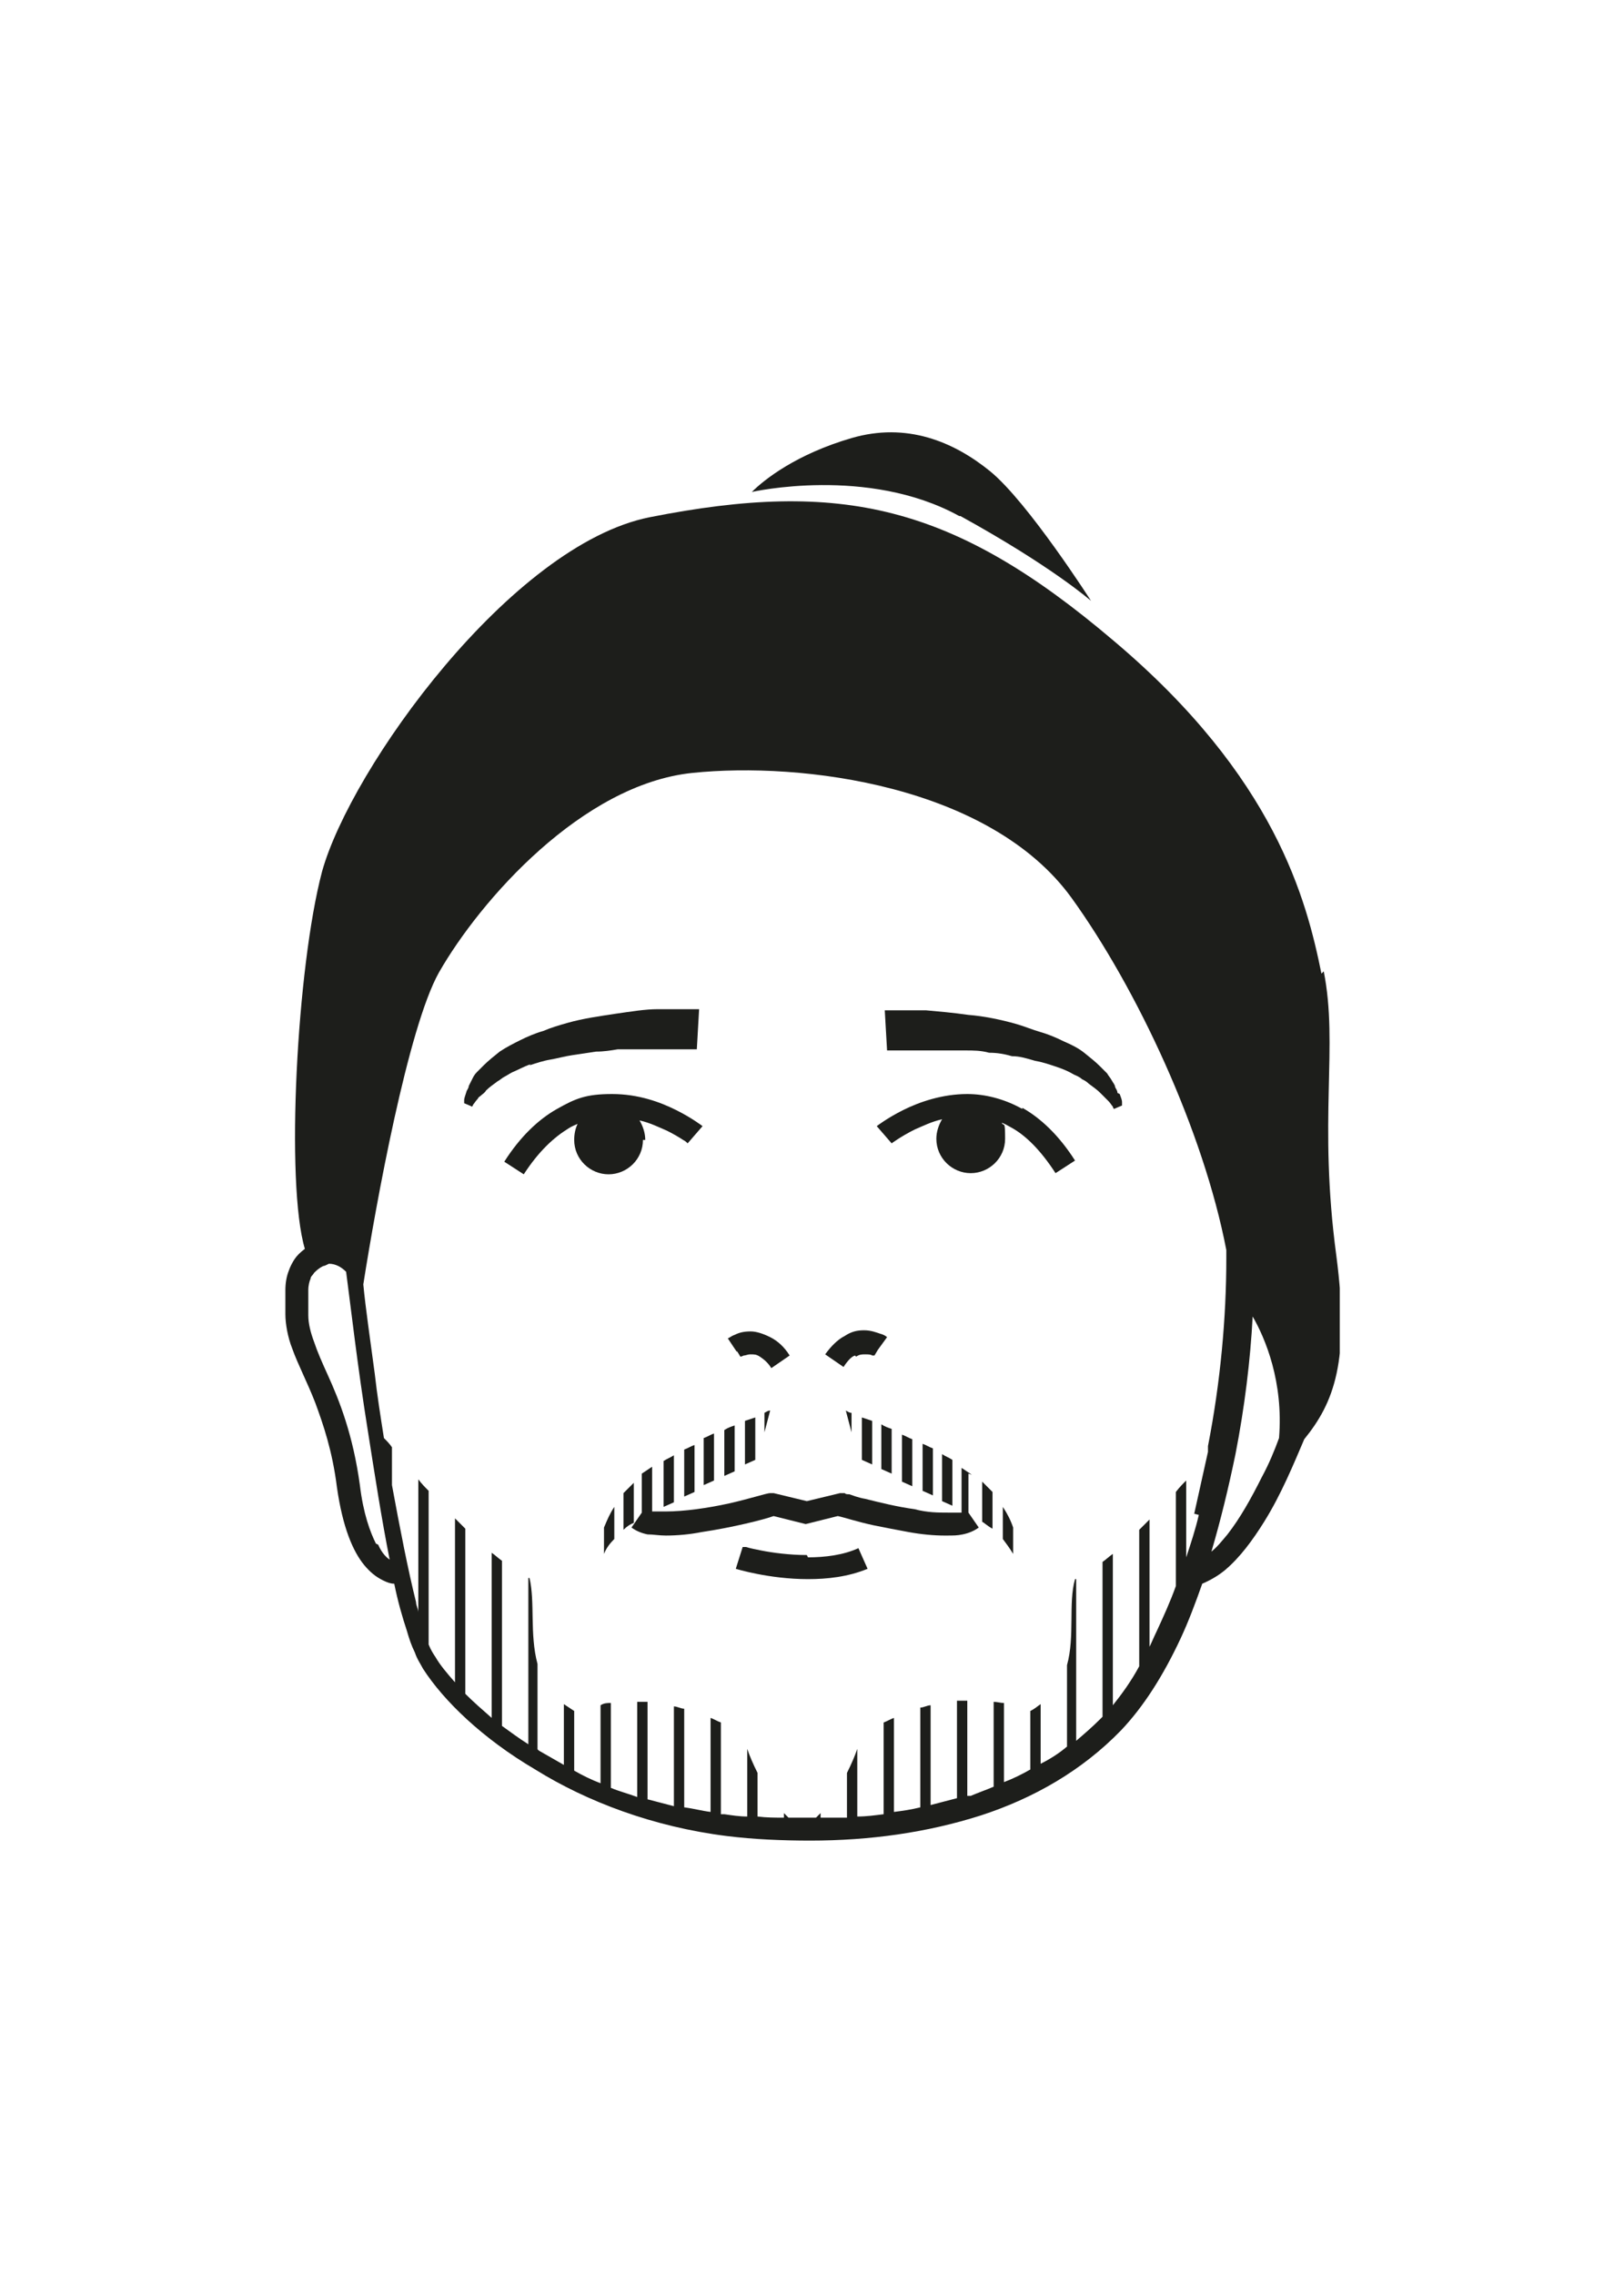 <?xml version="1.0" encoding="UTF-8"?>
<svg id="Ebene_1" xmlns="http://www.w3.org/2000/svg" version="1.1" xmlns:xlink="http://www.w3.org/1999/xlink" viewBox="0 0 141.7 198.4">
  <!-- Generator: Adobe Illustrator 29.6.1, SVG Export Plug-In . SVG Version: 2.1.1 Build 9)  -->
  <defs>
    <style>
      .st0 {
        fill: none;
      }

      .st1 {
        fill: #1d1e1b;
      }

      .st2 {
        clip-path: url(#clippath);
      }
    </style>
    <clipPath id="clippath">
      <rect class="st0" x="24.9" y="37.7" width="92" height="123"/>
    </clipPath>
  </defs>
  <g class="st2">
    <g>
      <path class="st1" d="M115.3,84.9c-1.3-6.4-4-17.1-18.1-29-14-11.9-23.8-14.1-40.5-10.8-12.1,2.4-26.1,21.9-28.6,30.9-2.2,8.3-3.2,27.2-1.5,32.9-.4.3-.7.6-.9.9-.2.3-.4.7-.5,1-.2.5-.3,1.1-.3,1.7,0,.6,0,1.3,0,2.1s.2,2,.6,3c.5,1.4,1.3,2.9,2,4.7.7,1.9,1.5,4.2,1.9,7.4.5,3.5,1.4,5.6,2.4,6.8.5.6,1,1,1.6,1.3.4.2.7.3,1,.3.3,1.5.7,2.9,1.1,4.1.2.7.4,1.3.7,1.9.2.6.5,1,.7,1.4,1.8,2.8,5.2,6.1,9.8,8.8,4.5,2.8,10.3,5,16.7,5.8,2.4.3,4.9.4,7.3.4,5.2,0,10.2-.7,14.9-2.2,4.6-1.5,8.8-3.9,12.2-7.4,2-2.1,3.7-4.8,5.2-8,.7-1.5,1.3-3.1,1.9-4.8.7-.3,1.4-.7,2-1.2,1.3-1.1,2.4-2.6,3.4-4.2,1.5-2.4,2.6-5.1,3.5-7.2,2.6-3.2,4-6.8,2.8-16-1.6-11.9.2-18.3-1.1-24.8h0ZM32.8,134.6c-.5-1-1.1-2.6-1.4-5.1-.6-4.4-1.8-7.4-2.8-9.6-.5-1.1-.9-2-1.2-2.9-.3-.8-.5-1.6-.5-2.3s0-1.7,0-2.2c0-.4.1-.8.2-1,0-.2.2-.3.3-.5.2-.2.4-.4.8-.6.1,0,.3-.1.5-.2.6,0,1.1.3,1.5.7.4,3,1,8.3,1.9,13.9.6,3.8,1.2,7.7,1.9,11.2-.3-.2-.7-.6-1-1.3h0ZM104.6,132.1c-.3,1.3-.7,2.5-1.1,3.7v-6.7c-.3.3-.6.6-.9,1v8.2c-.5,1.4-1.1,2.7-1.7,4-.2.4-.4.9-.6,1.3v-11.1c-.3.3-.6.6-.9.9v11.9c-.7,1.3-1.5,2.4-2.3,3.4v-13.2c-.3.2-.6.5-.9.7v13.5c0,0-.1.1-.2.2-.7.7-1.4,1.3-2.1,1.9v-14.1s0,0-.1,0c-.6,2.1,0,5-.7,7.5v7.1c-.7.6-1.5,1.1-2.3,1.5v-5.2c-.3.2-.5.4-.9.6v5.1c-.7.4-1.5.8-2.3,1.1v-6.9c-.3,0-.6-.1-.9-.1v7.4c-.7.3-1.3.5-2,.8,0,0-.2,0-.3,0v-8.3c-.3,0-.6,0-.9,0v8.5c-.8.2-1.5.4-2.3.6v-8.7c-.3,0-.6.2-.9.2v8.7c-.8.2-1.5.3-2.3.4v-8.2c-.3.1-.6.3-.9.4v8c-.8.1-1.5.2-2.3.2v-5.9c-.2.6-.5,1.3-.9,2.1v3.9c-.8,0-1.5,0-2.3,0v-.4c-.1.1-.3.3-.4.4-.3,0-.6,0-.9,0-.5,0-1,0-1.5,0-.1-.1-.3-.3-.4-.4v.4c-.8,0-1.5,0-2.3-.1v-3.8c-.4-.8-.7-1.5-.9-2.1v5.9c-.7,0-1.3-.1-2-.2-.1,0-.2,0-.3,0v-8c-.3-.1-.6-.3-.9-.4v8.2c-.8-.1-1.5-.3-2.3-.4v-8.6c-.3,0-.6-.2-.9-.2v8.7c-.8-.2-1.5-.4-2.3-.6v-8.5c-.3,0-.6,0-.9,0v8.3c-.8-.3-1.6-.5-2.3-.8v-7.4c-.3,0-.6,0-.9.2v6.8c-.8-.3-1.6-.7-2.3-1.1v-5.2c-.3-.2-.6-.4-.9-.6v5.3c-.7-.4-1.4-.8-2.1-1.2,0,0-.2-.1-.2-.2v-7.4c-.7-2.6-.2-5.4-.7-7.5,0,0,0,0-.1,0v14.5c-.8-.5-1.6-1.1-2.3-1.6v-14.4c-.3-.2-.6-.5-.9-.7v14.4c-.8-.7-1.6-1.4-2.3-2.1v-14.4c-.3-.3-.6-.6-.9-.9v14.3c-.7-.8-1.3-1.5-1.7-2.2-.2-.3-.4-.6-.6-1.1,0,0,0,0,0-.1v-13.3c-.3-.3-.6-.6-.9-1v11.6c0-.3-.2-.6-.2-.9-.7-2.8-1.4-6.4-2.1-10.2v-3.3c-.2-.3-.5-.6-.7-.8-.3-1.9-.6-3.8-.8-5.6-.4-3-.8-5.7-1-7.8,1.1-7,3.9-22.4,6.6-27.2,3.6-6.3,12.5-16.4,22.1-17.4,9.6-1,26,1.1,33.1,10.9,5.7,7.9,11.5,20.3,13.5,30.7,0,.3,0,.5,0,.8,0,5-.5,10.7-1.6,16.3,0,0,0,0,0,.1v.4c-.4,1.8-.8,3.6-1.2,5.4h0ZM111.6,125.4c-.4,1.1-.9,2.3-1.5,3.4-.9,1.8-1.9,3.6-3,5-.5.6-.9,1.1-1.4,1.5.8-2.7,1.5-5.6,2.1-8.5.8-4.1,1.3-8.2,1.5-12,1.1,1.9,2.7,5.7,2.3,10.6Z"/>
      <path class="st1" d="M83.8,45c8,4.4,11.4,7.4,11.4,7.4,0,0-5.5-8.6-8.8-11.3-3.2-2.6-7.3-4.3-12.1-2.9-4.8,1.4-7.6,3.6-8.7,4.7,0,0,10.1-2.3,18.1,2.1h0Z"/>
      <path class="st1" d="M56.3,99.4c0-.6-.2-1.2-.5-1.7.9.2,1.7.6,2.4.9.6.3,1.1.6,1.4.8.2.1.3.2.4.3h0c0,0,0,0,0,0l1.3-1.5s-.9-.7-2.3-1.4c-1.4-.7-3.3-1.4-5.6-1.4s-3.2.4-4.8,1.3c-1.6.9-3.2,2.4-4.6,4.6l1.7,1.1c1.3-2,2.6-3.2,3.9-4,.3-.2.6-.3.8-.4-.2.4-.3.9-.3,1.4,0,1.7,1.4,3,3,3s3-1.3,3-3h0Z"/>
      <path class="st1" d="M60.4,99.6l-.2.3h0l.2-.3Z"/>
      <path class="st1" d="M46.2,92.9c.6-.2,1.2-.4,1.8-.5.6-.1,1.3-.3,2-.4.7-.1,1.3-.2,2-.3.7,0,1.3-.1,1.9-.2,1.3,0,2.5,0,3.5,0,1,0,1.9,0,2.5,0,.3,0,.5,0,.7,0,.2,0,.2,0,.2,0l.2-3.5s0,0-.3,0c-.2,0-.4,0-.7,0-.6,0-1.5,0-2.6,0-1.1,0-2.3.2-3.7.4-1.3.2-2.8.4-4.2.8-.7.2-1.4.4-2.1.7-.7.2-1.4.5-2,.8-.6.3-1.2.6-1.8,1-.5.4-1,.8-1.4,1.2-.2.2-.4.4-.6.6-.2.2-.3.4-.4.6-.1.2-.2.4-.3.6,0,.2-.2.4-.2.5-.1.3-.2.6-.2.7,0,.2,0,.3,0,.3l.7.3s0,0,.1-.2c.1-.1.2-.3.4-.5,0-.1.2-.2.3-.3.1-.1.3-.2.4-.4.3-.3.6-.5,1-.8.2-.1.4-.3.6-.4.2-.1.5-.3.7-.4.5-.2,1-.5,1.6-.7h0Z"/>
      <path class="st1" d="M77.8,99.9l-.2-.3.2.3Z"/>
      <path class="st1" d="M89.2,96.7c-1.6-.9-3.3-1.3-4.8-1.3-2.2,0-4.2.7-5.6,1.4-1.4.7-2.3,1.4-2.3,1.4l1.3,1.5s.8-.6,2-1.2c.7-.3,1.5-.7,2.4-.9-.3.5-.5,1.1-.5,1.7,0,1.7,1.4,3,3,3s3-1.3,3-3-.1-1-.3-1.4c.3.1.6.3.8.4,1.3.7,2.6,2,3.9,4l1.7-1.1c-1.4-2.2-3-3.7-4.6-4.6Z"/>
      <path class="st1" d="M97.5,95.3c0-.2-.1-.3-.2-.5,0-.2-.2-.4-.3-.6-.1-.2-.3-.4-.4-.6-.2-.2-.4-.4-.6-.6-.4-.4-.9-.8-1.4-1.2-.5-.4-1.1-.7-1.8-1-.6-.3-1.3-.6-2-.8-.7-.2-1.4-.5-2.1-.7-1.4-.4-2.9-.7-4.2-.8-1.4-.2-2.6-.3-3.7-.4-1.1,0-2,0-2.6,0-.3,0-.6,0-.7,0-.2,0-.3,0-.3,0l.2,3.5s0,0,.2,0c.2,0,.4,0,.7,0,.6,0,1.4,0,2.5,0,1,0,2.2,0,3.5,0,.6,0,1.3,0,2,.2.7,0,1.3.1,2,.3.7,0,1.3.2,2,.4.6.1,1.2.3,1.8.5.6.2,1.1.4,1.6.7.2.1.5.2.7.4.2.1.4.2.6.4.4.3.7.5,1,.8.1.1.3.3.4.4.1.1.2.2.3.3.2.2.3.4.4.5,0,.1.1.2.1.2l.7-.3s0,0,0-.3c0-.2-.1-.4-.2-.7h0Z"/>
      <path class="st1" d="M64.3,117.8l.3.5s.1,0,.3-.1c.2,0,.3-.1.6-.1s.5,0,.8.2c.3.2.7.5,1,1l1.6-1.1c-.5-.8-1.1-1.3-1.7-1.6-.6-.3-1.2-.5-1.7-.5-.6,0-1,.1-1.4.3-.3.1-.5.3-.6.3l.8,1.2h0c0,0,0,0,0,0Z"/>
      <path class="st1" d="M74.7,118.3c.3-.2.5-.2.8-.2.2,0,.5,0,.6.1,0,0,.1,0,.2,0h0s.3-.5.3-.5l.8-1.1s-.2-.2-.6-.3c-.3-.1-.8-.3-1.4-.3s-1.1.1-1.7.5c-.6.3-1.2.9-1.7,1.6l1.6,1.1c.4-.6.7-.9,1-1h0Z"/>
      <path class="st1" d="M84.8,128.6c-.3-.2-.6-.4-.9-.6v3.9h0s0,0,0,0c-.3,0-.7,0-1.2,0-.8,0-1.8,0-2.9-.3-1.5-.2-3.1-.6-4.3-.9-.6-.1-1.1-.3-1.4-.4-.2,0-.3,0-.4-.1,0,0,0,0-.1,0h0s-.3,0-.3,0l-2.9.7-2.9-.7h-.3c0,0,0,0,0,0-.3,0-1.8.5-3.6.9-1.8.4-3.9.7-5.5.7s-.9,0-1.2,0c0,0,0,0,0,0h0v-3.9c-.3.2-.6.4-.9.6v3.4l-.9,1.3c.4.3.9.5,1.4.6.5,0,1,.1,1.6.1,1,0,2.1-.1,3.1-.3,2.7-.4,5.5-1.1,6.3-1.4l2.8.7,2.8-.7c.5.1,1.7.5,3.1.8,1,.2,2,.4,3.1.6,1.1.2,2.2.3,3.1.3s1.1,0,1.6-.1c.5-.1,1-.3,1.4-.6l-.9-1.3v-3.4h0Z"/>
      <path class="st1" d="M70.4,135.6c-1.5,0-3-.2-4-.4-.5-.1-1-.2-1.3-.3-.2,0-.3,0-.3,0h0s0,0,0,0h0s-.6,1.9-.6,1.9c0,0,2.9.9,6.3.9,1.7,0,3.5-.2,5.2-.9l-.8-1.8c-1.3.6-2.9.8-4.4.8h0Z"/>
      <path class="st1" d="M52.7,135.5c.2-.5.5-.9.9-1.3v-2.8c-.4.6-.6,1.1-.9,1.8v2.3Z"/>
      <path class="st1" d="M55.3,129.3c-.3.3-.6.6-.9.9v3.2c.3-.3.6-.5.9-.6v-3.4Z"/>
      <path class="st1" d="M57.9,131.4l.9-.4v-4.1c-.3.2-.6.3-.9.5v4Z"/>
      <path class="st1" d="M59.7,130.5l.9-.4v-4.1c-.3.1-.6.3-.9.4v4.1Z"/>
      <path class="st1" d="M61.4,129.5l.9-.4v-4.1c-.3.1-.6.3-.9.4v4.1Z"/>
      <path class="st1" d="M64.1,124.3c-.3.1-.6.2-.9.4v4l.9-.4v-3.9h0Z"/>
      <path class="st1" d="M65,127.7l.9-.4v-3.7c-.3.1-.6.2-.9.3v3.8Z"/>
      <path class="st1" d="M66.7,124.9l.5-1.9c-.2,0-.3.1-.5.2v1.7h0Z"/>
      <path class="st1" d="M87.5,134.2c.3.4.6.8.9,1.3v-2.3c-.2-.6-.5-1.2-.9-1.8v2.8Z"/>
      <path class="st1" d="M85.7,129.3v3.4c.2.1.5.4.9.6v-3.2c-.3-.3-.6-.6-.9-.9Z"/>
      <path class="st1" d="M83.1,127.3c-.3-.2-.6-.3-.9-.5v4.1l.9.4v-4Z"/>
      <path class="st1" d="M80.5,125.9v4.1l.9.4v-4.1c-.3-.1-.6-.3-.9-.4Z"/>
      <path class="st1" d="M78.7,125.1v4.1l.9.4v-4.1c-.3-.1-.6-.3-.9-.4Z"/>
      <path class="st1" d="M77.8,128.6v-4c-.3-.1-.6-.2-.9-.4v3.9l.9.4h0Z"/>
      <path class="st1" d="M75.2,127.3l.9.4v-3.8c-.3-.1-.6-.2-.9-.3v3.7Z"/>
      <path class="st1" d="M74.3,124.9v-1.7c-.2,0-.3-.1-.5-.2l.5,1.9h0Z"/>
    </g>
  </g>
</svg>